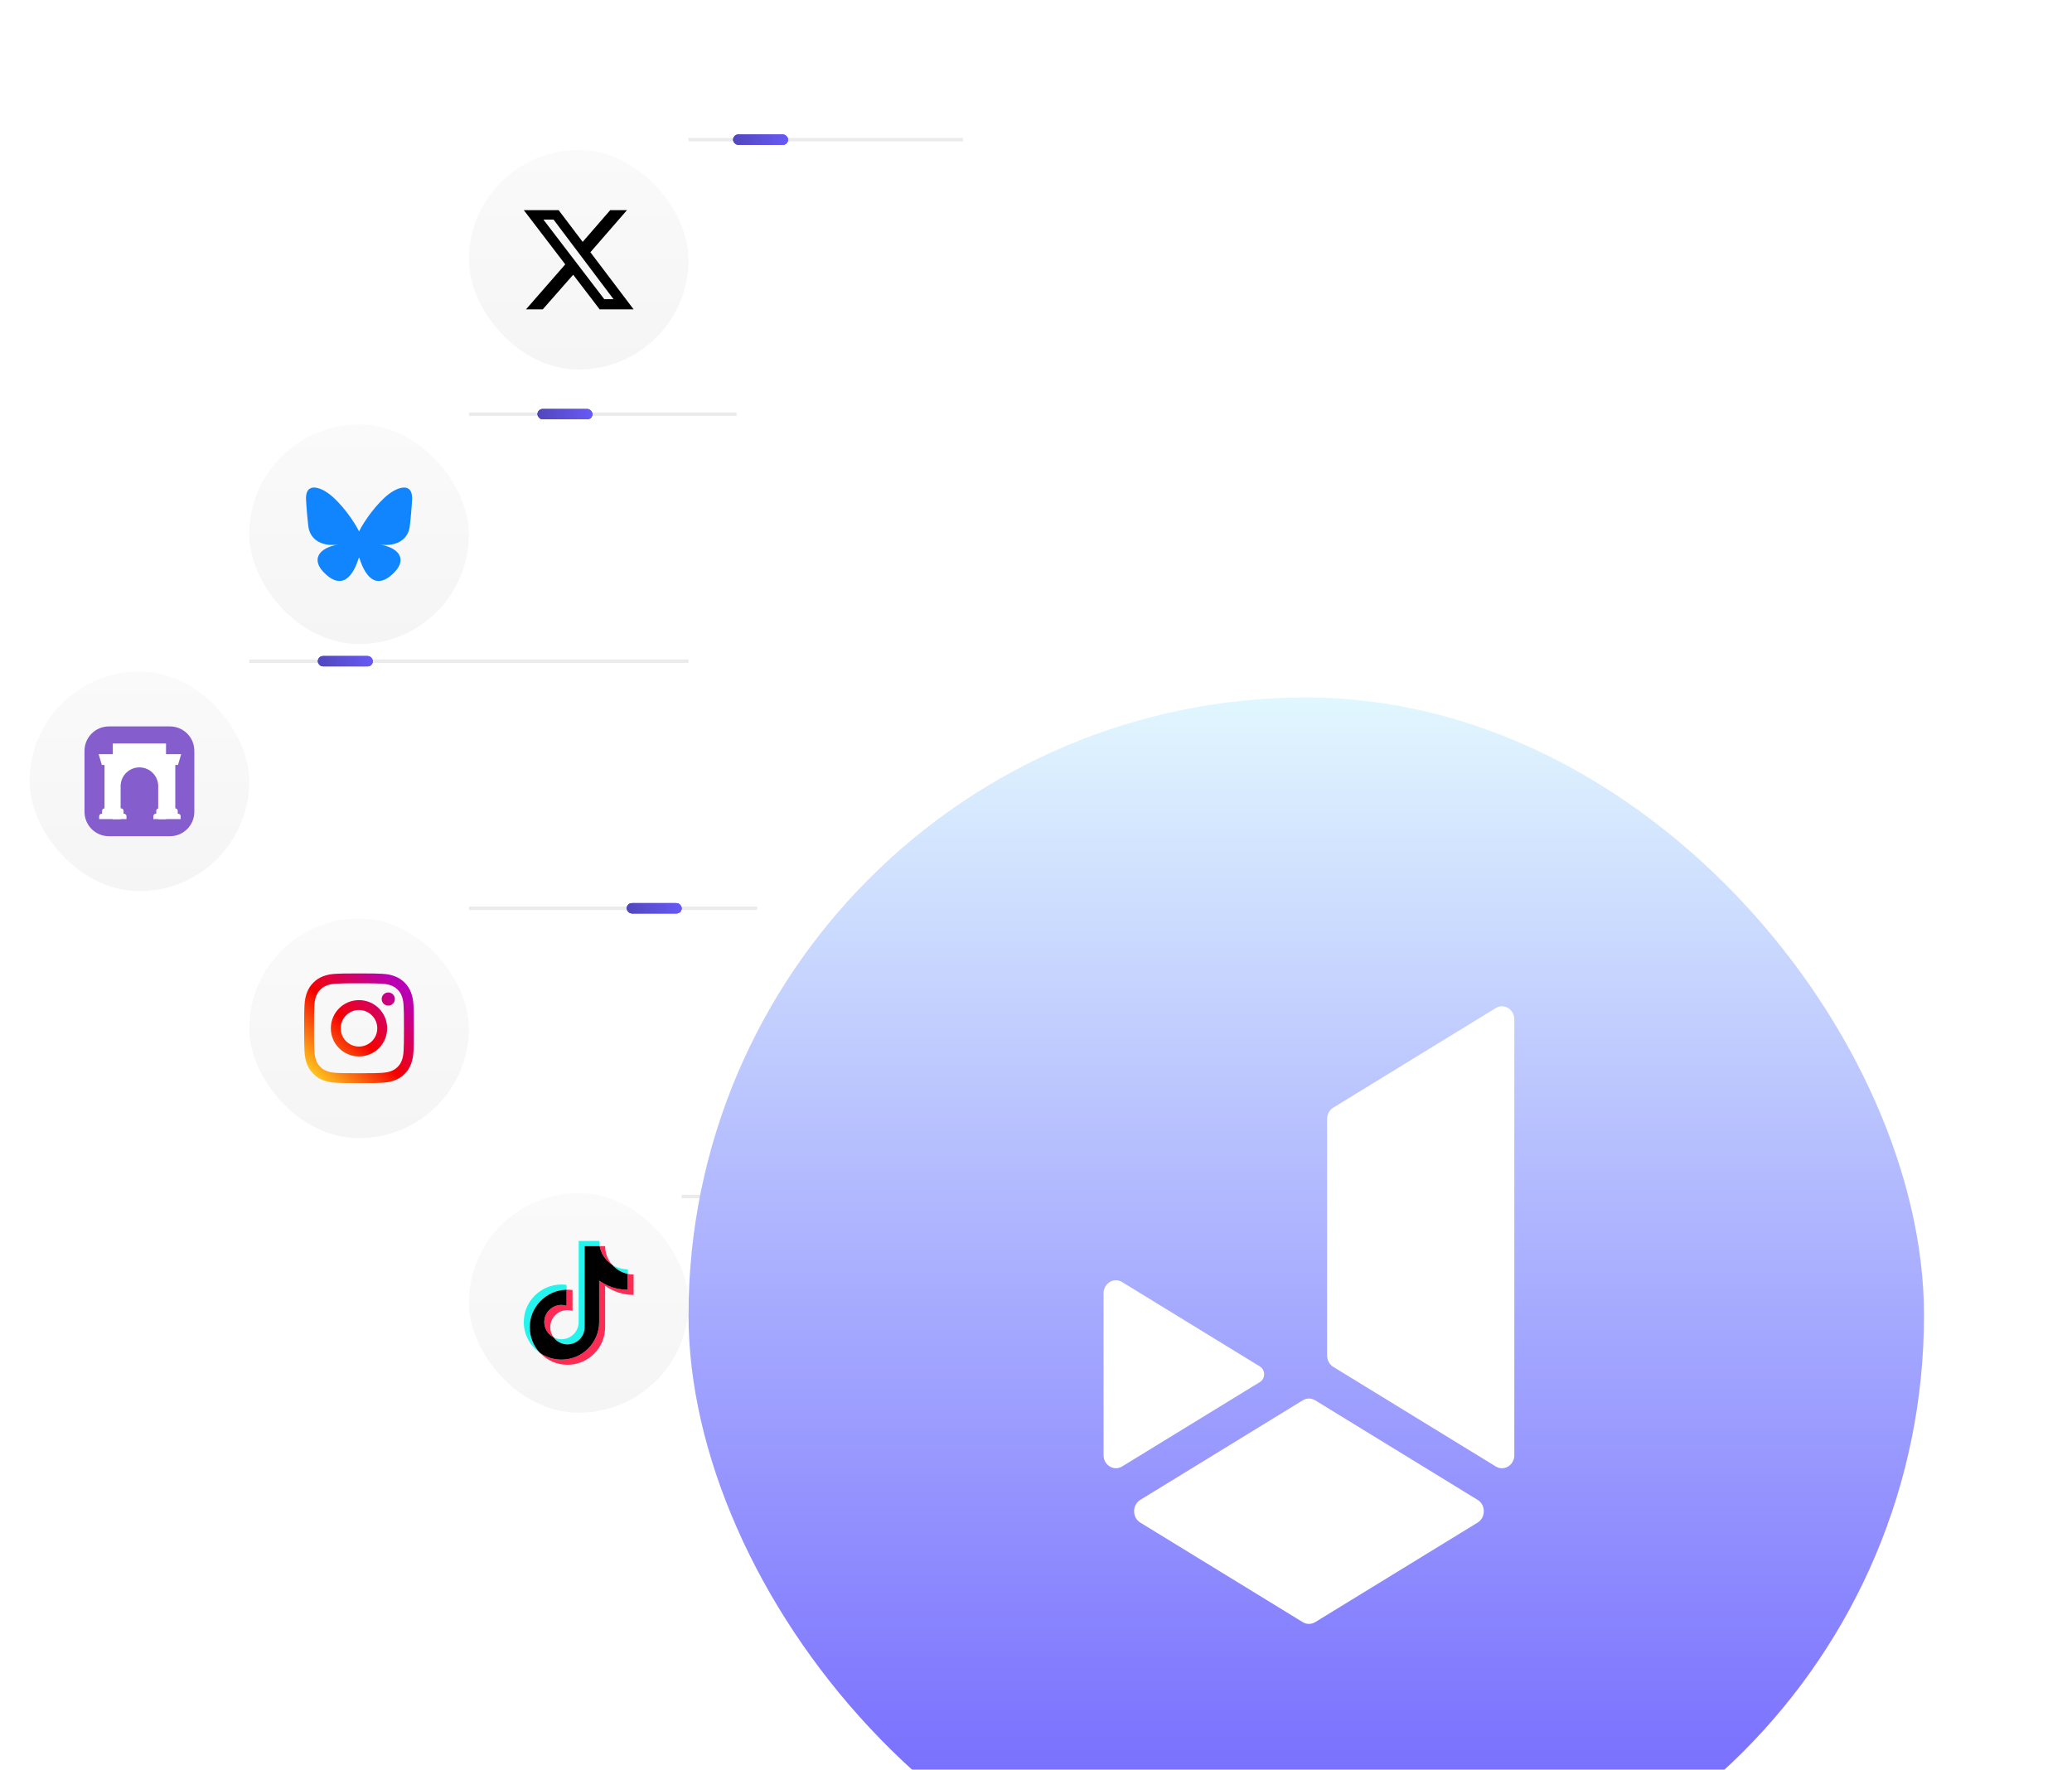 <svg width="350" height="299" viewBox="0 0 350 299" fill="none" xmlns="http://www.w3.org/2000/svg">
<line x1="116.304" y1="23.593" x2="162.681" y2="23.593" stroke="#EBEBEB" stroke-width="0.58"/>
<line x1="42.102" y1="111.71" x2="116.304" y2="111.71" stroke="#EBEBEB" stroke-width="0.58"/>
<line x1="79.203" y1="69.976" x2="124.42" y2="69.976" stroke="#EBEBEB" stroke-width="0.58"/>
<line x1="79.203" y1="153.452" x2="127.899" y2="153.452" stroke="#EBEBEB" stroke-width="0.58"/>
<line x1="115.145" y1="202.148" x2="170.797" y2="202.148" stroke="#EBEBEB" stroke-width="0.58"/>
<g filter="url(#filter0_f_1329_7409)">
<rect x="123.841" y="22.727" width="9.275" height="1.739" rx="0.87" fill="url(#paint0_linear_1329_7409)"/>
</g>
<g style="mix-blend-mode:plus-lighter" filter="url(#filter1_f_1329_7409)">
<rect x="123.841" y="22.727" width="9.275" height="1.739" rx="0.87" fill="url(#paint1_linear_1329_7409)"/>
</g>
<g style="mix-blend-mode:plus-lighter" filter="url(#filter2_f_1329_7409)">
<rect x="123.841" y="22.727" width="9.275" height="1.739" rx="0.87" fill="url(#paint2_linear_1329_7409)"/>
</g>
<g filter="url(#filter3_f_1329_7409)">
<rect x="90.797" y="69.102" width="9.275" height="1.739" rx="0.87" fill="url(#paint3_linear_1329_7409)"/>
</g>
<g style="mix-blend-mode:plus-lighter" filter="url(#filter4_f_1329_7409)">
<rect x="90.797" y="69.102" width="9.275" height="1.739" rx="0.87" fill="url(#paint4_linear_1329_7409)"/>
</g>
<g style="mix-blend-mode:plus-lighter" filter="url(#filter5_f_1329_7409)">
<rect x="90.797" y="69.102" width="9.275" height="1.739" rx="0.87" fill="url(#paint5_linear_1329_7409)"/>
</g>
<g filter="url(#filter6_f_1329_7409)">
<rect x="53.696" y="110.844" width="9.275" height="1.739" rx="0.87" fill="url(#paint6_linear_1329_7409)"/>
</g>
<g style="mix-blend-mode:plus-lighter" filter="url(#filter7_f_1329_7409)">
<rect x="53.696" y="110.844" width="9.275" height="1.739" rx="0.87" fill="url(#paint7_linear_1329_7409)"/>
</g>
<g style="mix-blend-mode:plus-lighter" filter="url(#filter8_f_1329_7409)">
<rect x="53.696" y="110.844" width="9.275" height="1.739" rx="0.87" fill="url(#paint8_linear_1329_7409)"/>
</g>
<g filter="url(#filter9_f_1329_7409)">
<rect x="105.87" y="152.586" width="9.275" height="1.739" rx="0.87" fill="url(#paint9_linear_1329_7409)"/>
</g>
<g style="mix-blend-mode:plus-lighter" filter="url(#filter10_f_1329_7409)">
<rect x="105.87" y="152.586" width="9.275" height="1.739" rx="0.87" fill="url(#paint10_linear_1329_7409)"/>
</g>
<g style="mix-blend-mode:plus-lighter" filter="url(#filter11_f_1329_7409)">
<rect x="105.87" y="152.586" width="9.275" height="1.739" rx="0.87" fill="url(#paint11_linear_1329_7409)"/>
</g>
<g filter="url(#filter12_f_1329_7409)">
<rect x="119.782" y="201.281" width="9.275" height="1.739" rx="0.87" fill="url(#paint12_linear_1329_7409)"/>
</g>
<g style="mix-blend-mode:plus-lighter" filter="url(#filter13_f_1329_7409)">
<rect x="119.782" y="201.281" width="9.275" height="1.739" rx="0.87" fill="url(#paint13_linear_1329_7409)"/>
</g>
<g style="mix-blend-mode:plus-lighter" filter="url(#filter14_f_1329_7409)">
<rect x="119.782" y="201.281" width="9.275" height="1.739" rx="0.87" fill="url(#paint14_linear_1329_7409)"/>
</g>
<g filter="url(#filter15_dddd_1329_7409)">
<rect x="116.304" y="5.336" width="208.696" height="208.696" rx="104.348" fill="url(#paint15_linear_1329_7409)"/>
<path d="M249.601 144.738L222.15 161.563C221.505 161.958 220.71 161.958 220.065 161.563L192.614 144.738C191.224 143.884 191.224 141.756 192.614 140.903L220.065 124.077C220.71 123.683 221.505 123.683 222.15 124.077L249.601 140.903C250.991 141.753 250.991 143.884 249.601 144.738Z" fill="white"/>
<path d="M212.827 120.989L189.541 135.26C188.15 136.113 186.413 135.048 186.413 133.344V106.013C186.413 104.309 188.15 103.244 189.541 104.098L212.827 118.369C213.778 118.952 213.778 120.409 212.827 120.992V120.989Z" fill="white"/>
<path d="M255.796 59.723V133.344C255.796 135.048 254.058 136.113 252.668 135.26L227.243 119.675L225.217 118.434C224.572 118.04 224.173 117.307 224.173 116.518V76.549C224.173 75.757 224.569 75.027 225.217 74.633L252.668 57.807C254.058 56.957 255.796 58.019 255.796 59.723Z" fill="white"/>
</g>
<g filter="url(#filter16_dddd_1329_7409)">
<rect x="79.203" y="5.336" width="37.101" height="37.101" rx="18.551" fill="url(#paint16_linear_1329_7409)"/>
<g clip-path="url(#clip0_1329_7409)">
<path d="M103.08 15.5H105.911L99.728 22.615L107.029 32.263H101.292L96.822 26.414L91.682 32.263H88.851L95.481 24.664L88.478 15.5H94.364L98.424 20.864L103.08 15.5ZM102.075 30.549H103.639L93.507 17.102H91.794L102.075 30.549Z" fill="black"/>
</g>
</g>
<g filter="url(#filter17_dddd_1329_7409)">
<rect x="5" y="93.453" width="37.101" height="37.101" rx="18.551" fill="url(#paint17_linear_1329_7409)"/>
<g clip-path="url(#clip1_1329_7409)">
<path d="M28.704 102.727H18.398C16.121 102.727 14.275 104.572 14.275 106.849V117.155C14.275 119.432 16.121 121.277 18.398 121.277H28.704C30.98 121.277 32.826 119.432 32.826 117.155V106.849C32.826 104.572 30.98 102.727 28.704 102.727Z" fill="#855DCD"/>
<path d="M19.057 105.609H28.044V118.389H26.725V112.535H26.712C26.566 110.917 25.207 109.649 23.551 109.649C21.895 109.649 20.535 110.917 20.39 112.535H20.377V118.389H19.057V105.609Z" fill="white"/>
<path d="M16.666 107.422L17.202 109.236H17.656V116.574C17.547 116.574 17.442 116.617 17.364 116.694C17.287 116.772 17.244 116.876 17.244 116.986V117.48H17.161C17.052 117.48 16.947 117.524 16.87 117.601C16.792 117.679 16.749 117.783 16.749 117.893V118.387H21.366V117.893C21.366 117.783 21.323 117.679 21.245 117.601C21.168 117.524 21.063 117.48 20.954 117.48H20.871V116.986C20.871 116.876 20.828 116.772 20.751 116.694C20.673 116.617 20.568 116.574 20.459 116.574H19.964V107.422H16.666ZM26.808 116.574C26.698 116.574 26.593 116.617 26.516 116.694C26.439 116.772 26.395 116.876 26.395 116.986V117.48H26.313C26.203 117.48 26.099 117.524 26.021 117.601C25.944 117.679 25.901 117.783 25.901 117.893V118.387H30.518V117.893C30.518 117.783 30.474 117.679 30.397 117.601C30.32 117.524 30.215 117.48 30.105 117.48H30.023V116.986C30.023 116.876 29.98 116.772 29.902 116.694C29.825 116.617 29.72 116.574 29.611 116.574V109.236H30.064L30.6 107.422H27.302V116.574H26.808Z" fill="white"/>
</g>
</g>
<g filter="url(#filter18_dddd_1329_7409)">
<rect x="42.102" y="51.711" width="37.101" height="37.101" rx="18.551" fill="url(#paint18_linear_1329_7409)"/>
<g clip-path="url(#clip2_1329_7409)">
<path d="M55.573 63.43C57.629 64.973 59.84 68.103 60.652 69.782C61.464 68.103 63.675 64.973 65.731 63.43C67.215 62.316 69.618 61.455 69.618 64.197C69.618 64.744 69.305 68.797 69.12 69.455C68.48 71.742 66.148 72.326 64.073 71.972C67.7 72.59 68.622 74.634 66.63 76.679C62.846 80.562 61.191 75.705 60.767 74.46C60.689 74.232 60.653 74.125 60.652 74.216C60.652 74.125 60.615 74.232 60.538 74.46C60.114 75.705 58.459 80.562 54.675 76.679C52.682 74.634 53.605 72.59 57.231 71.972C55.157 72.326 52.824 71.742 52.184 69.455C52 68.797 51.686 64.744 51.686 64.197C51.686 61.455 54.09 62.316 55.573 63.43H55.573Z" fill="#1185FE"/>
</g>
</g>
<g filter="url(#filter19_dddd_1329_7409)">
<rect x="42.102" y="135.188" width="37.101" height="37.101" rx="18.551" fill="url(#paint19_linear_1329_7409)"/>
<g clip-path="url(#clip3_1329_7409)">
<path d="M66.698 148.785C66.698 148.169 66.199 147.672 65.585 147.672C64.972 147.672 64.472 148.169 64.472 148.785C64.472 149.398 64.972 149.896 65.585 149.896C66.199 149.896 66.698 149.398 66.698 148.785Z" fill="url(#paint20_linear_1329_7409)"/>
<path d="M68.18 157.468C68.139 158.371 67.988 158.862 67.862 159.188C67.694 159.62 67.493 159.929 67.167 160.253C66.845 160.577 66.536 160.778 66.103 160.944C65.778 161.072 65.285 161.223 64.382 161.266C63.405 161.309 63.116 161.318 60.639 161.318C58.165 161.318 57.874 161.309 56.897 161.266C55.994 161.223 55.504 161.072 55.178 160.944C54.743 160.778 54.436 160.577 54.112 160.253C53.786 159.929 53.585 159.62 53.419 159.188C53.293 158.862 53.14 158.371 53.101 157.468C53.053 156.491 53.044 156.197 53.044 153.726C53.044 151.25 53.053 150.958 53.101 149.981C53.14 149.078 53.293 148.588 53.419 148.259C53.585 147.827 53.786 147.52 54.112 147.196C54.436 146.872 54.743 146.671 55.178 146.503C55.504 146.375 55.994 146.226 56.897 146.183C57.874 146.14 58.165 146.129 60.639 146.129C63.116 146.129 63.405 146.14 64.382 146.183C65.285 146.226 65.778 146.375 66.103 146.503C66.536 146.671 66.845 146.872 67.167 147.196C67.493 147.52 67.694 147.827 67.862 148.259C67.988 148.588 68.139 149.078 68.18 149.981C68.225 150.958 68.236 151.25 68.236 153.726C68.236 156.197 68.225 156.491 68.18 157.468ZM69.848 149.905C69.803 148.918 69.647 148.244 69.416 147.657C69.18 147.047 68.865 146.531 68.349 146.014C67.835 145.5 67.318 145.185 66.709 144.947C66.119 144.718 65.447 144.56 64.459 144.517C63.472 144.47 63.157 144.461 60.639 144.461C58.124 144.461 57.807 144.47 56.819 144.517C55.834 144.56 55.162 144.718 54.57 144.947C53.963 145.185 53.447 145.5 52.932 146.014C52.416 146.531 52.1 147.047 51.863 147.657C51.634 148.244 51.478 148.918 51.431 149.905C51.388 150.893 51.377 151.209 51.377 153.726C51.377 156.241 51.388 156.556 51.431 157.544C51.478 158.529 51.634 159.203 51.863 159.793C52.1 160.4 52.416 160.919 52.932 161.433C53.447 161.947 53.963 162.265 54.57 162.502C55.162 162.731 55.834 162.887 56.819 162.932C57.807 162.978 58.124 162.989 60.639 162.989C63.157 162.989 63.472 162.978 64.459 162.932C65.447 162.887 66.119 162.731 66.709 162.502C67.318 162.265 67.835 161.947 68.349 161.433C68.865 160.919 69.18 160.4 69.416 159.793C69.647 159.203 69.803 158.529 69.848 157.544C69.893 156.556 69.904 156.241 69.904 153.726C69.904 151.209 69.893 150.893 69.848 149.905Z" fill="url(#paint21_linear_1329_7409)"/>
<path d="M60.639 156.814C58.935 156.814 57.552 155.433 57.552 153.729C57.552 152.021 58.935 150.639 60.639 150.639C62.344 150.639 63.729 152.021 63.729 153.729C63.729 155.433 62.344 156.814 60.639 156.814ZM60.639 148.969C58.012 148.969 55.884 151.101 55.884 153.729C55.884 156.354 58.012 158.484 60.639 158.484C63.267 158.484 65.397 156.354 65.397 153.729C65.397 151.101 63.267 148.969 60.639 148.969Z" fill="url(#paint22_linear_1329_7409)"/>
</g>
</g>
<g filter="url(#filter20_dddd_1329_7409)">
<rect x="79.203" y="181.57" width="37.101" height="37.101" rx="18.551" fill="url(#paint23_linear_1329_7409)"/>
<g clip-path="url(#clip4_1329_7409)">
<path d="M95.701 197.894V197.078C95.42 197.039 95.135 197.016 94.844 197.016C91.334 197.016 88.478 199.862 88.478 203.36C88.478 205.506 89.554 207.405 91.196 208.554C90.136 207.42 89.487 205.902 89.487 204.234C89.487 200.786 92.261 197.974 95.702 197.894H95.701Z" fill="#25F4EE"/>
<path d="M95.852 207.132C97.418 207.132 98.695 205.89 98.753 204.344L98.759 190.531H101.291C101.238 190.247 101.209 189.955 101.209 189.656H97.751L97.745 203.469C97.687 205.015 96.41 206.257 94.844 206.257C94.357 206.257 93.898 206.136 93.495 205.924C94.023 206.654 94.882 207.132 95.852 207.132Z" fill="#25F4EE"/>
<path d="M106.021 195.216V194.449C105.055 194.449 104.155 194.163 103.4 193.672C104.072 194.441 104.985 194.995 106.021 195.216Z" fill="#25F4EE"/>
<path d="M103.401 193.675C102.665 192.833 102.218 191.734 102.218 190.531H101.291C101.535 191.844 102.317 192.971 103.401 193.675Z" fill="#FE2C55"/>
<path d="M94.844 200.463C93.241 200.463 91.936 201.763 91.936 203.361C91.936 204.473 92.57 205.44 93.495 205.925C93.15 205.448 92.945 204.866 92.945 204.235C92.945 202.637 94.249 201.337 95.852 201.337C96.151 201.337 96.438 201.387 96.71 201.471V197.953C96.429 197.914 96.144 197.891 95.852 197.891C95.802 197.891 95.752 197.893 95.702 197.894V200.596C95.43 200.512 95.144 200.463 94.844 200.463L94.844 200.463Z" fill="#FE2C55"/>
<path d="M106.021 195.219V197.897C104.228 197.897 102.566 197.326 101.209 196.355V203.36C101.209 206.858 98.353 209.704 94.844 209.704C93.487 209.704 92.23 209.277 91.196 208.554C92.358 209.798 94.015 210.578 95.852 210.578C99.362 210.578 102.217 207.732 102.217 204.234V197.23C103.574 198.201 105.236 198.772 107.029 198.772V195.325C106.683 195.325 106.346 195.288 106.021 195.219Z" fill="#FE2C55"/>
<path d="M101.209 203.361V196.356C102.566 197.327 104.227 197.898 106.02 197.898V195.22C104.985 194.999 104.072 194.445 103.4 193.675C102.316 192.971 101.534 191.845 101.291 190.531H98.759L98.753 204.344C98.695 205.89 97.418 207.132 95.852 207.132C94.882 207.132 94.023 206.654 93.495 205.924C92.57 205.439 91.936 204.472 91.936 203.36C91.936 201.763 93.241 200.463 94.844 200.463C95.143 200.463 95.43 200.512 95.701 200.597V197.895C92.261 197.975 89.486 200.787 89.486 204.235C89.486 205.902 90.136 207.421 91.195 208.554C92.229 209.277 93.487 209.704 94.844 209.704C98.353 209.704 101.209 206.858 101.209 203.36V203.361Z" fill="black"/>
</g>
</g>
<defs>
<filter id="filter0_f_1329_7409" x="122.101" y="20.987" width="12.754" height="5.22" filterUnits="userSpaceOnUse" color-interpolation-filters="sRGB">
<feFlood flood-opacity="0" result="BackgroundImageFix"/>
<feBlend mode="normal" in="SourceGraphic" in2="BackgroundImageFix" result="shape"/>
<feGaussianBlur stdDeviation="0.87" result="effect1_foregroundBlur_1329_7409"/>
</filter>
<filter id="filter1_f_1329_7409" x="121.522" y="20.408" width="13.913" height="6.38" filterUnits="userSpaceOnUse" color-interpolation-filters="sRGB">
<feFlood flood-opacity="0" result="BackgroundImageFix"/>
<feBlend mode="normal" in="SourceGraphic" in2="BackgroundImageFix" result="shape"/>
<feGaussianBlur stdDeviation="1.159" result="effect1_foregroundBlur_1329_7409"/>
</filter>
<filter id="filter2_f_1329_7409" x="114.565" y="13.451" width="27.826" height="20.293" filterUnits="userSpaceOnUse" color-interpolation-filters="sRGB">
<feFlood flood-opacity="0" result="BackgroundImageFix"/>
<feBlend mode="normal" in="SourceGraphic" in2="BackgroundImageFix" result="shape"/>
<feGaussianBlur stdDeviation="4.638" result="effect1_foregroundBlur_1329_7409"/>
</filter>
<filter id="filter3_f_1329_7409" x="89.058" y="67.362" width="12.754" height="5.22" filterUnits="userSpaceOnUse" color-interpolation-filters="sRGB">
<feFlood flood-opacity="0" result="BackgroundImageFix"/>
<feBlend mode="normal" in="SourceGraphic" in2="BackgroundImageFix" result="shape"/>
<feGaussianBlur stdDeviation="0.87" result="effect1_foregroundBlur_1329_7409"/>
</filter>
<filter id="filter4_f_1329_7409" x="88.478" y="66.783" width="13.913" height="6.38" filterUnits="userSpaceOnUse" color-interpolation-filters="sRGB">
<feFlood flood-opacity="0" result="BackgroundImageFix"/>
<feBlend mode="normal" in="SourceGraphic" in2="BackgroundImageFix" result="shape"/>
<feGaussianBlur stdDeviation="1.159" result="effect1_foregroundBlur_1329_7409"/>
</filter>
<filter id="filter5_f_1329_7409" x="81.522" y="59.826" width="27.826" height="20.293" filterUnits="userSpaceOnUse" color-interpolation-filters="sRGB">
<feFlood flood-opacity="0" result="BackgroundImageFix"/>
<feBlend mode="normal" in="SourceGraphic" in2="BackgroundImageFix" result="shape"/>
<feGaussianBlur stdDeviation="4.638" result="effect1_foregroundBlur_1329_7409"/>
</filter>
<filter id="filter6_f_1329_7409" x="51.957" y="109.105" width="12.754" height="5.22" filterUnits="userSpaceOnUse" color-interpolation-filters="sRGB">
<feFlood flood-opacity="0" result="BackgroundImageFix"/>
<feBlend mode="normal" in="SourceGraphic" in2="BackgroundImageFix" result="shape"/>
<feGaussianBlur stdDeviation="0.87" result="effect1_foregroundBlur_1329_7409"/>
</filter>
<filter id="filter7_f_1329_7409" x="51.377" y="108.525" width="13.913" height="6.38" filterUnits="userSpaceOnUse" color-interpolation-filters="sRGB">
<feFlood flood-opacity="0" result="BackgroundImageFix"/>
<feBlend mode="normal" in="SourceGraphic" in2="BackgroundImageFix" result="shape"/>
<feGaussianBlur stdDeviation="1.159" result="effect1_foregroundBlur_1329_7409"/>
</filter>
<filter id="filter8_f_1329_7409" x="44.42" y="101.568" width="27.826" height="20.293" filterUnits="userSpaceOnUse" color-interpolation-filters="sRGB">
<feFlood flood-opacity="0" result="BackgroundImageFix"/>
<feBlend mode="normal" in="SourceGraphic" in2="BackgroundImageFix" result="shape"/>
<feGaussianBlur stdDeviation="4.638" result="effect1_foregroundBlur_1329_7409"/>
</filter>
<filter id="filter9_f_1329_7409" x="104.13" y="150.847" width="12.754" height="5.22" filterUnits="userSpaceOnUse" color-interpolation-filters="sRGB">
<feFlood flood-opacity="0" result="BackgroundImageFix"/>
<feBlend mode="normal" in="SourceGraphic" in2="BackgroundImageFix" result="shape"/>
<feGaussianBlur stdDeviation="0.87" result="effect1_foregroundBlur_1329_7409"/>
</filter>
<filter id="filter10_f_1329_7409" x="103.551" y="150.267" width="13.913" height="6.38" filterUnits="userSpaceOnUse" color-interpolation-filters="sRGB">
<feFlood flood-opacity="0" result="BackgroundImageFix"/>
<feBlend mode="normal" in="SourceGraphic" in2="BackgroundImageFix" result="shape"/>
<feGaussianBlur stdDeviation="1.159" result="effect1_foregroundBlur_1329_7409"/>
</filter>
<filter id="filter11_f_1329_7409" x="96.594" y="143.311" width="27.826" height="20.293" filterUnits="userSpaceOnUse" color-interpolation-filters="sRGB">
<feFlood flood-opacity="0" result="BackgroundImageFix"/>
<feBlend mode="normal" in="SourceGraphic" in2="BackgroundImageFix" result="shape"/>
<feGaussianBlur stdDeviation="4.638" result="effect1_foregroundBlur_1329_7409"/>
</filter>
<filter id="filter12_f_1329_7409" x="118.043" y="199.542" width="12.754" height="5.22" filterUnits="userSpaceOnUse" color-interpolation-filters="sRGB">
<feFlood flood-opacity="0" result="BackgroundImageFix"/>
<feBlend mode="normal" in="SourceGraphic" in2="BackgroundImageFix" result="shape"/>
<feGaussianBlur stdDeviation="0.87" result="effect1_foregroundBlur_1329_7409"/>
</filter>
<filter id="filter13_f_1329_7409" x="117.464" y="198.962" width="13.913" height="6.38" filterUnits="userSpaceOnUse" color-interpolation-filters="sRGB">
<feFlood flood-opacity="0" result="BackgroundImageFix"/>
<feBlend mode="normal" in="SourceGraphic" in2="BackgroundImageFix" result="shape"/>
<feGaussianBlur stdDeviation="1.159" result="effect1_foregroundBlur_1329_7409"/>
</filter>
<filter id="filter14_f_1329_7409" x="110.507" y="192.006" width="27.826" height="20.293" filterUnits="userSpaceOnUse" color-interpolation-filters="sRGB">
<feFlood flood-opacity="0" result="BackgroundImageFix"/>
<feBlend mode="normal" in="SourceGraphic" in2="BackgroundImageFix" result="shape"/>
<feGaussianBlur stdDeviation="4.638" result="effect1_foregroundBlur_1329_7409"/>
</filter>
<filter id="filter15_dddd_1329_7409" x="91.848" y="0.445" width="257.609" height="298.369" filterUnits="userSpaceOnUse" color-interpolation-filters="sRGB">
<feFlood flood-opacity="0" result="BackgroundImageFix"/>
<feColorMatrix in="SourceAlpha" type="matrix" values="0 0 0 0 0 0 0 0 0 0 0 0 0 0 0 0 0 0 127 0" result="hardAlpha"/>
<feOffset dy="3.261"/>
<feGaussianBlur stdDeviation="4.076"/>
<feColorMatrix type="matrix" values="0 0 0 0 0 0 0 0 0 0 0 0 0 0 0 0 0 0 0.1 0"/>
<feBlend mode="normal" in2="BackgroundImageFix" result="effect1_dropShadow_1329_7409"/>
<feColorMatrix in="SourceAlpha" type="matrix" values="0 0 0 0 0 0 0 0 0 0 0 0 0 0 0 0 0 0 127 0" result="hardAlpha"/>
<feOffset dy="14.674"/>
<feGaussianBlur stdDeviation="7.337"/>
<feColorMatrix type="matrix" values="0 0 0 0 0 0 0 0 0 0 0 0 0 0 0 0 0 0 0.09 0"/>
<feBlend mode="normal" in2="effect1_dropShadow_1329_7409" result="effect2_dropShadow_1329_7409"/>
<feColorMatrix in="SourceAlpha" type="matrix" values="0 0 0 0 0 0 0 0 0 0 0 0 0 0 0 0 0 0 127 0" result="hardAlpha"/>
<feOffset dy="34.239"/>
<feGaussianBlur stdDeviation="10.598"/>
<feColorMatrix type="matrix" values="0 0 0 0 0 0 0 0 0 0 0 0 0 0 0 0 0 0 0.05 0"/>
<feBlend mode="normal" in2="effect2_dropShadow_1329_7409" result="effect3_dropShadow_1329_7409"/>
<feColorMatrix in="SourceAlpha" type="matrix" values="0 0 0 0 0 0 0 0 0 0 0 0 0 0 0 0 0 0 127 0" result="hardAlpha"/>
<feOffset dy="60.326"/>
<feGaussianBlur stdDeviation="12.228"/>
<feColorMatrix type="matrix" values="0 0 0 0 0 0 0 0 0 0 0 0 0 0 0 0 0 0 0.01 0"/>
<feBlend mode="normal" in2="effect3_dropShadow_1329_7409" result="effect4_dropShadow_1329_7409"/>
<feBlend mode="normal" in="SourceGraphic" in2="effect4_dropShadow_1329_7409" result="shape"/>
</filter>
<filter id="filter16_dddd_1329_7409" x="74.855" y="4.466" width="45.797" height="53.044" filterUnits="userSpaceOnUse" color-interpolation-filters="sRGB">
<feFlood flood-opacity="0" result="BackgroundImageFix"/>
<feColorMatrix in="SourceAlpha" type="matrix" values="0 0 0 0 0 0 0 0 0 0 0 0 0 0 0 0 0 0 127 0" result="hardAlpha"/>
<feOffset dy="0.58"/>
<feGaussianBlur stdDeviation="0.725"/>
<feColorMatrix type="matrix" values="0 0 0 0 0 0 0 0 0 0 0 0 0 0 0 0 0 0 0.1 0"/>
<feBlend mode="normal" in2="BackgroundImageFix" result="effect1_dropShadow_1329_7409"/>
<feColorMatrix in="SourceAlpha" type="matrix" values="0 0 0 0 0 0 0 0 0 0 0 0 0 0 0 0 0 0 127 0" result="hardAlpha"/>
<feOffset dy="2.609"/>
<feGaussianBlur stdDeviation="1.304"/>
<feColorMatrix type="matrix" values="0 0 0 0 0 0 0 0 0 0 0 0 0 0 0 0 0 0 0.09 0"/>
<feBlend mode="normal" in2="effect1_dropShadow_1329_7409" result="effect2_dropShadow_1329_7409"/>
<feColorMatrix in="SourceAlpha" type="matrix" values="0 0 0 0 0 0 0 0 0 0 0 0 0 0 0 0 0 0 127 0" result="hardAlpha"/>
<feOffset dy="6.087"/>
<feGaussianBlur stdDeviation="1.884"/>
<feColorMatrix type="matrix" values="0 0 0 0 0 0 0 0 0 0 0 0 0 0 0 0 0 0 0.05 0"/>
<feBlend mode="normal" in2="effect2_dropShadow_1329_7409" result="effect3_dropShadow_1329_7409"/>
<feColorMatrix in="SourceAlpha" type="matrix" values="0 0 0 0 0 0 0 0 0 0 0 0 0 0 0 0 0 0 127 0" result="hardAlpha"/>
<feOffset dy="10.725"/>
<feGaussianBlur stdDeviation="2.174"/>
<feColorMatrix type="matrix" values="0 0 0 0 0 0 0 0 0 0 0 0 0 0 0 0 0 0 0.01 0"/>
<feBlend mode="normal" in2="effect3_dropShadow_1329_7409" result="effect4_dropShadow_1329_7409"/>
<feBlend mode="normal" in="SourceGraphic" in2="effect4_dropShadow_1329_7409" result="shape"/>
</filter>
<filter id="filter17_dddd_1329_7409" x="0.652" y="92.584" width="45.797" height="53.044" filterUnits="userSpaceOnUse" color-interpolation-filters="sRGB">
<feFlood flood-opacity="0" result="BackgroundImageFix"/>
<feColorMatrix in="SourceAlpha" type="matrix" values="0 0 0 0 0 0 0 0 0 0 0 0 0 0 0 0 0 0 127 0" result="hardAlpha"/>
<feOffset dy="0.58"/>
<feGaussianBlur stdDeviation="0.725"/>
<feColorMatrix type="matrix" values="0 0 0 0 0 0 0 0 0 0 0 0 0 0 0 0 0 0 0.1 0"/>
<feBlend mode="normal" in2="BackgroundImageFix" result="effect1_dropShadow_1329_7409"/>
<feColorMatrix in="SourceAlpha" type="matrix" values="0 0 0 0 0 0 0 0 0 0 0 0 0 0 0 0 0 0 127 0" result="hardAlpha"/>
<feOffset dy="2.609"/>
<feGaussianBlur stdDeviation="1.304"/>
<feColorMatrix type="matrix" values="0 0 0 0 0 0 0 0 0 0 0 0 0 0 0 0 0 0 0.09 0"/>
<feBlend mode="normal" in2="effect1_dropShadow_1329_7409" result="effect2_dropShadow_1329_7409"/>
<feColorMatrix in="SourceAlpha" type="matrix" values="0 0 0 0 0 0 0 0 0 0 0 0 0 0 0 0 0 0 127 0" result="hardAlpha"/>
<feOffset dy="6.087"/>
<feGaussianBlur stdDeviation="1.884"/>
<feColorMatrix type="matrix" values="0 0 0 0 0 0 0 0 0 0 0 0 0 0 0 0 0 0 0.05 0"/>
<feBlend mode="normal" in2="effect2_dropShadow_1329_7409" result="effect3_dropShadow_1329_7409"/>
<feColorMatrix in="SourceAlpha" type="matrix" values="0 0 0 0 0 0 0 0 0 0 0 0 0 0 0 0 0 0 127 0" result="hardAlpha"/>
<feOffset dy="10.725"/>
<feGaussianBlur stdDeviation="2.174"/>
<feColorMatrix type="matrix" values="0 0 0 0 0 0 0 0 0 0 0 0 0 0 0 0 0 0 0.01 0"/>
<feBlend mode="normal" in2="effect3_dropShadow_1329_7409" result="effect4_dropShadow_1329_7409"/>
<feBlend mode="normal" in="SourceGraphic" in2="effect4_dropShadow_1329_7409" result="shape"/>
</filter>
<filter id="filter18_dddd_1329_7409" x="37.754" y="50.841" width="45.797" height="53.044" filterUnits="userSpaceOnUse" color-interpolation-filters="sRGB">
<feFlood flood-opacity="0" result="BackgroundImageFix"/>
<feColorMatrix in="SourceAlpha" type="matrix" values="0 0 0 0 0 0 0 0 0 0 0 0 0 0 0 0 0 0 127 0" result="hardAlpha"/>
<feOffset dy="0.58"/>
<feGaussianBlur stdDeviation="0.725"/>
<feColorMatrix type="matrix" values="0 0 0 0 0 0 0 0 0 0 0 0 0 0 0 0 0 0 0.1 0"/>
<feBlend mode="normal" in2="BackgroundImageFix" result="effect1_dropShadow_1329_7409"/>
<feColorMatrix in="SourceAlpha" type="matrix" values="0 0 0 0 0 0 0 0 0 0 0 0 0 0 0 0 0 0 127 0" result="hardAlpha"/>
<feOffset dy="2.609"/>
<feGaussianBlur stdDeviation="1.304"/>
<feColorMatrix type="matrix" values="0 0 0 0 0 0 0 0 0 0 0 0 0 0 0 0 0 0 0.09 0"/>
<feBlend mode="normal" in2="effect1_dropShadow_1329_7409" result="effect2_dropShadow_1329_7409"/>
<feColorMatrix in="SourceAlpha" type="matrix" values="0 0 0 0 0 0 0 0 0 0 0 0 0 0 0 0 0 0 127 0" result="hardAlpha"/>
<feOffset dy="6.087"/>
<feGaussianBlur stdDeviation="1.884"/>
<feColorMatrix type="matrix" values="0 0 0 0 0 0 0 0 0 0 0 0 0 0 0 0 0 0 0.05 0"/>
<feBlend mode="normal" in2="effect2_dropShadow_1329_7409" result="effect3_dropShadow_1329_7409"/>
<feColorMatrix in="SourceAlpha" type="matrix" values="0 0 0 0 0 0 0 0 0 0 0 0 0 0 0 0 0 0 127 0" result="hardAlpha"/>
<feOffset dy="10.725"/>
<feGaussianBlur stdDeviation="2.174"/>
<feColorMatrix type="matrix" values="0 0 0 0 0 0 0 0 0 0 0 0 0 0 0 0 0 0 0.01 0"/>
<feBlend mode="normal" in2="effect3_dropShadow_1329_7409" result="effect4_dropShadow_1329_7409"/>
<feBlend mode="normal" in="SourceGraphic" in2="effect4_dropShadow_1329_7409" result="shape"/>
</filter>
<filter id="filter19_dddd_1329_7409" x="37.754" y="134.318" width="45.797" height="53.044" filterUnits="userSpaceOnUse" color-interpolation-filters="sRGB">
<feFlood flood-opacity="0" result="BackgroundImageFix"/>
<feColorMatrix in="SourceAlpha" type="matrix" values="0 0 0 0 0 0 0 0 0 0 0 0 0 0 0 0 0 0 127 0" result="hardAlpha"/>
<feOffset dy="0.58"/>
<feGaussianBlur stdDeviation="0.725"/>
<feColorMatrix type="matrix" values="0 0 0 0 0 0 0 0 0 0 0 0 0 0 0 0 0 0 0.1 0"/>
<feBlend mode="normal" in2="BackgroundImageFix" result="effect1_dropShadow_1329_7409"/>
<feColorMatrix in="SourceAlpha" type="matrix" values="0 0 0 0 0 0 0 0 0 0 0 0 0 0 0 0 0 0 127 0" result="hardAlpha"/>
<feOffset dy="2.609"/>
<feGaussianBlur stdDeviation="1.304"/>
<feColorMatrix type="matrix" values="0 0 0 0 0 0 0 0 0 0 0 0 0 0 0 0 0 0 0.09 0"/>
<feBlend mode="normal" in2="effect1_dropShadow_1329_7409" result="effect2_dropShadow_1329_7409"/>
<feColorMatrix in="SourceAlpha" type="matrix" values="0 0 0 0 0 0 0 0 0 0 0 0 0 0 0 0 0 0 127 0" result="hardAlpha"/>
<feOffset dy="6.087"/>
<feGaussianBlur stdDeviation="1.884"/>
<feColorMatrix type="matrix" values="0 0 0 0 0 0 0 0 0 0 0 0 0 0 0 0 0 0 0.05 0"/>
<feBlend mode="normal" in2="effect2_dropShadow_1329_7409" result="effect3_dropShadow_1329_7409"/>
<feColorMatrix in="SourceAlpha" type="matrix" values="0 0 0 0 0 0 0 0 0 0 0 0 0 0 0 0 0 0 127 0" result="hardAlpha"/>
<feOffset dy="10.725"/>
<feGaussianBlur stdDeviation="2.174"/>
<feColorMatrix type="matrix" values="0 0 0 0 0 0 0 0 0 0 0 0 0 0 0 0 0 0 0.01 0"/>
<feBlend mode="normal" in2="effect3_dropShadow_1329_7409" result="effect4_dropShadow_1329_7409"/>
<feBlend mode="normal" in="SourceGraphic" in2="effect4_dropShadow_1329_7409" result="shape"/>
</filter>
<filter id="filter20_dddd_1329_7409" x="74.855" y="180.701" width="45.797" height="53.044" filterUnits="userSpaceOnUse" color-interpolation-filters="sRGB">
<feFlood flood-opacity="0" result="BackgroundImageFix"/>
<feColorMatrix in="SourceAlpha" type="matrix" values="0 0 0 0 0 0 0 0 0 0 0 0 0 0 0 0 0 0 127 0" result="hardAlpha"/>
<feOffset dy="0.58"/>
<feGaussianBlur stdDeviation="0.725"/>
<feColorMatrix type="matrix" values="0 0 0 0 0 0 0 0 0 0 0 0 0 0 0 0 0 0 0.1 0"/>
<feBlend mode="normal" in2="BackgroundImageFix" result="effect1_dropShadow_1329_7409"/>
<feColorMatrix in="SourceAlpha" type="matrix" values="0 0 0 0 0 0 0 0 0 0 0 0 0 0 0 0 0 0 127 0" result="hardAlpha"/>
<feOffset dy="2.609"/>
<feGaussianBlur stdDeviation="1.304"/>
<feColorMatrix type="matrix" values="0 0 0 0 0 0 0 0 0 0 0 0 0 0 0 0 0 0 0.09 0"/>
<feBlend mode="normal" in2="effect1_dropShadow_1329_7409" result="effect2_dropShadow_1329_7409"/>
<feColorMatrix in="SourceAlpha" type="matrix" values="0 0 0 0 0 0 0 0 0 0 0 0 0 0 0 0 0 0 127 0" result="hardAlpha"/>
<feOffset dy="6.087"/>
<feGaussianBlur stdDeviation="1.884"/>
<feColorMatrix type="matrix" values="0 0 0 0 0 0 0 0 0 0 0 0 0 0 0 0 0 0 0.05 0"/>
<feBlend mode="normal" in2="effect2_dropShadow_1329_7409" result="effect3_dropShadow_1329_7409"/>
<feColorMatrix in="SourceAlpha" type="matrix" values="0 0 0 0 0 0 0 0 0 0 0 0 0 0 0 0 0 0 127 0" result="hardAlpha"/>
<feOffset dy="10.725"/>
<feGaussianBlur stdDeviation="2.174"/>
<feColorMatrix type="matrix" values="0 0 0 0 0 0 0 0 0 0 0 0 0 0 0 0 0 0 0.01 0"/>
<feBlend mode="normal" in2="effect3_dropShadow_1329_7409" result="effect4_dropShadow_1329_7409"/>
<feBlend mode="normal" in="SourceGraphic" in2="effect4_dropShadow_1329_7409" result="shape"/>
</filter>
<linearGradient id="paint0_linear_1329_7409" x1="123.841" y1="23.596" x2="133.116" y2="23.596" gradientUnits="userSpaceOnUse">
<stop stop-color="#5247BC"/>
<stop offset="1" stop-color="#6759F6"/>
</linearGradient>
<linearGradient id="paint1_linear_1329_7409" x1="123.841" y1="23.596" x2="133.116" y2="23.596" gradientUnits="userSpaceOnUse">
<stop stop-color="#5247BC"/>
<stop offset="1" stop-color="#6759F6"/>
</linearGradient>
<linearGradient id="paint2_linear_1329_7409" x1="123.841" y1="23.596" x2="133.116" y2="23.596" gradientUnits="userSpaceOnUse">
<stop stop-color="#5247BC"/>
<stop offset="1" stop-color="#6759F6"/>
</linearGradient>
<linearGradient id="paint3_linear_1329_7409" x1="90.797" y1="69.971" x2="100.072" y2="69.971" gradientUnits="userSpaceOnUse">
<stop stop-color="#5247BC"/>
<stop offset="1" stop-color="#6759F6"/>
</linearGradient>
<linearGradient id="paint4_linear_1329_7409" x1="90.797" y1="69.971" x2="100.072" y2="69.971" gradientUnits="userSpaceOnUse">
<stop stop-color="#5247BC"/>
<stop offset="1" stop-color="#6759F6"/>
</linearGradient>
<linearGradient id="paint5_linear_1329_7409" x1="90.797" y1="69.971" x2="100.072" y2="69.971" gradientUnits="userSpaceOnUse">
<stop stop-color="#5247BC"/>
<stop offset="1" stop-color="#6759F6"/>
</linearGradient>
<linearGradient id="paint6_linear_1329_7409" x1="53.696" y1="111.713" x2="62.971" y2="111.713" gradientUnits="userSpaceOnUse">
<stop stop-color="#5247BC"/>
<stop offset="1" stop-color="#6759F6"/>
</linearGradient>
<linearGradient id="paint7_linear_1329_7409" x1="53.696" y1="111.713" x2="62.971" y2="111.713" gradientUnits="userSpaceOnUse">
<stop stop-color="#5247BC"/>
<stop offset="1" stop-color="#6759F6"/>
</linearGradient>
<linearGradient id="paint8_linear_1329_7409" x1="53.696" y1="111.713" x2="62.971" y2="111.713" gradientUnits="userSpaceOnUse">
<stop stop-color="#5247BC"/>
<stop offset="1" stop-color="#6759F6"/>
</linearGradient>
<linearGradient id="paint9_linear_1329_7409" x1="105.87" y1="153.456" x2="115.145" y2="153.456" gradientUnits="userSpaceOnUse">
<stop stop-color="#5247BC"/>
<stop offset="1" stop-color="#6759F6"/>
</linearGradient>
<linearGradient id="paint10_linear_1329_7409" x1="105.87" y1="153.456" x2="115.145" y2="153.456" gradientUnits="userSpaceOnUse">
<stop stop-color="#5247BC"/>
<stop offset="1" stop-color="#6759F6"/>
</linearGradient>
<linearGradient id="paint11_linear_1329_7409" x1="105.87" y1="153.456" x2="115.145" y2="153.456" gradientUnits="userSpaceOnUse">
<stop stop-color="#5247BC"/>
<stop offset="1" stop-color="#6759F6"/>
</linearGradient>
<linearGradient id="paint12_linear_1329_7409" x1="119.782" y1="202.151" x2="129.058" y2="202.151" gradientUnits="userSpaceOnUse">
<stop stop-color="#5247BC"/>
<stop offset="1" stop-color="#6759F6"/>
</linearGradient>
<linearGradient id="paint13_linear_1329_7409" x1="119.782" y1="202.151" x2="129.058" y2="202.151" gradientUnits="userSpaceOnUse">
<stop stop-color="#5247BC"/>
<stop offset="1" stop-color="#6759F6"/>
</linearGradient>
<linearGradient id="paint14_linear_1329_7409" x1="119.782" y1="202.151" x2="129.058" y2="202.151" gradientUnits="userSpaceOnUse">
<stop stop-color="#5247BC"/>
<stop offset="1" stop-color="#6759F6"/>
</linearGradient>
<linearGradient id="paint15_linear_1329_7409" x1="325" y1="214.032" x2="325" y2="5.336" gradientUnits="userSpaceOnUse">
<stop stop-color="#6A5CFE"/>
<stop offset="1" stop-color="#E1F7FE"/>
</linearGradient>
<linearGradient id="paint16_linear_1329_7409" x1="116.304" y1="42.437" x2="116.304" y2="5.336" gradientUnits="userSpaceOnUse">
<stop stop-color="#F5F5F5"/>
<stop offset="1" stop-color="#FAFAFA"/>
</linearGradient>
<linearGradient id="paint17_linear_1329_7409" x1="42.101" y1="130.555" x2="42.101" y2="93.453" gradientUnits="userSpaceOnUse">
<stop stop-color="#F5F5F5"/>
<stop offset="1" stop-color="#FAFAFA"/>
</linearGradient>
<linearGradient id="paint18_linear_1329_7409" x1="79.203" y1="88.812" x2="79.203" y2="51.711" gradientUnits="userSpaceOnUse">
<stop stop-color="#F5F5F5"/>
<stop offset="1" stop-color="#FAFAFA"/>
</linearGradient>
<linearGradient id="paint19_linear_1329_7409" x1="79.203" y1="172.289" x2="79.203" y2="135.188" gradientUnits="userSpaceOnUse">
<stop stop-color="#F5F5F5"/>
<stop offset="1" stop-color="#FAFAFA"/>
</linearGradient>
<linearGradient id="paint20_linear_1329_7409" x1="51.544" y1="162.802" x2="68.361" y2="145.985" gradientUnits="userSpaceOnUse">
<stop stop-color="#FFD521"/>
<stop offset="0.05" stop-color="#FFD521"/>
<stop offset="0.501" stop-color="#F50000"/>
<stop offset="0.95" stop-color="#B900B4"/>
<stop offset="0.95" stop-color="#B900B4"/>
<stop offset="1" stop-color="#B900B4"/>
</linearGradient>
<linearGradient id="paint21_linear_1329_7409" x1="51.544" y1="162.82" x2="68.375" y2="145.989" gradientUnits="userSpaceOnUse">
<stop stop-color="#FFD521"/>
<stop offset="0.05" stop-color="#FFD521"/>
<stop offset="0.501" stop-color="#F50000"/>
<stop offset="0.95" stop-color="#B900B4"/>
<stop offset="0.95" stop-color="#B900B4"/>
<stop offset="1" stop-color="#B900B4"/>
</linearGradient>
<linearGradient id="paint22_linear_1329_7409" x1="51.548" y1="162.823" x2="68.375" y2="145.996" gradientUnits="userSpaceOnUse">
<stop stop-color="#FFD521"/>
<stop offset="0.05" stop-color="#FFD521"/>
<stop offset="0.501" stop-color="#F50000"/>
<stop offset="0.95" stop-color="#B900B4"/>
<stop offset="0.95" stop-color="#B900B4"/>
<stop offset="1" stop-color="#B900B4"/>
</linearGradient>
<linearGradient id="paint23_linear_1329_7409" x1="116.304" y1="218.672" x2="116.304" y2="181.57" gradientUnits="userSpaceOnUse">
<stop stop-color="#F5F5F5"/>
<stop offset="1" stop-color="#FAFAFA"/>
</linearGradient>
<clipPath id="clip0_1329_7409">
<rect width="18.551" height="16.763" fill="white" transform="translate(88.478 15.5)"/>
</clipPath>
<clipPath id="clip1_1329_7409">
<rect width="18.551" height="18.551" fill="white" transform="translate(14.275 102.727)"/>
</clipPath>
<clipPath id="clip2_1329_7409">
<rect width="18.551" height="16.387" fill="white" transform="translate(51.377 62.07)"/>
</clipPath>
<clipPath id="clip3_1329_7409">
<rect width="18.551" height="18.551" fill="white" transform="translate(51.377 144.461)"/>
</clipPath>
<clipPath id="clip4_1329_7409">
<rect width="18.551" height="20.922" fill="white" transform="translate(88.478 189.664)"/>
</clipPath>
</defs>
</svg>
